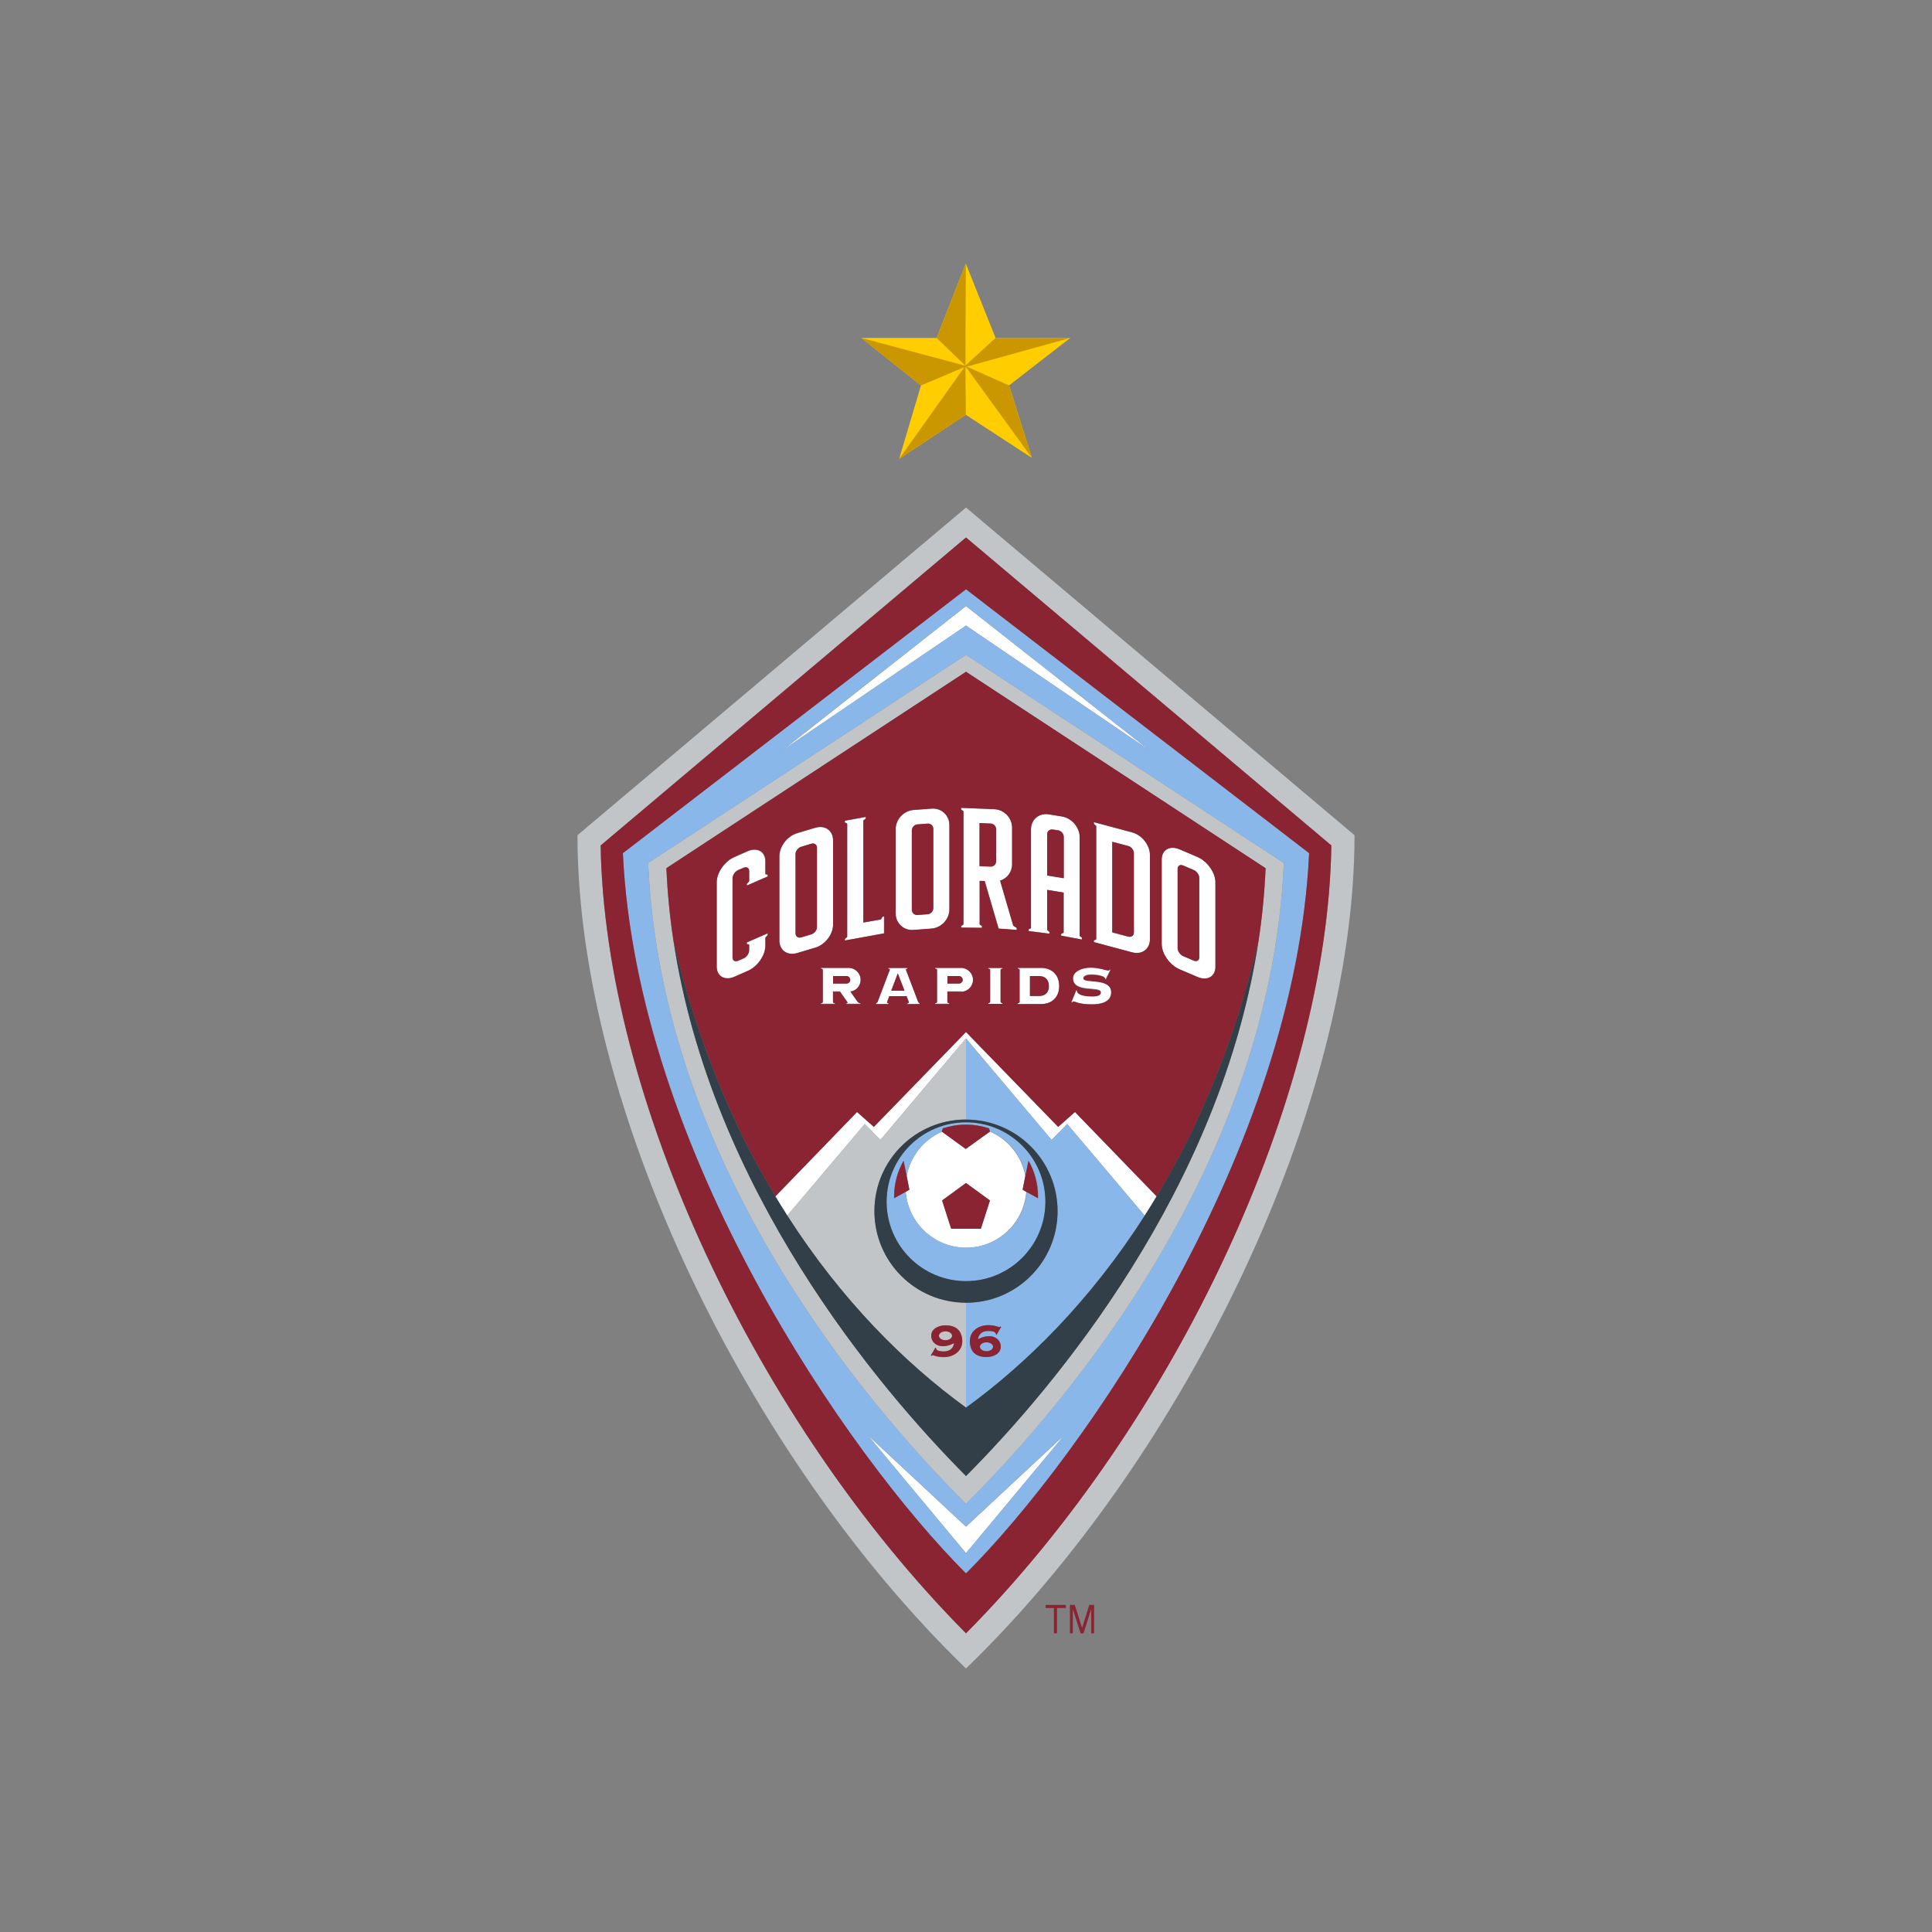 <?xml version="1.0" encoding="utf-8"?>
<!-- Generator: Adobe Illustrator 24.2.0, SVG Export Plug-In . SVG Version: 6.00 Build 0)  -->
<svg version="1.1" id="Layer_1" xmlns="http://www.w3.org/2000/svg" xmlns:xlink="http://www.w3.org/1999/xlink" x="0px" y="0px"
	 viewBox="0 0 1000 1000" style="enable-background:new 0 0 1000 1000;" xml:space="preserve">
<rect x="0" y="0" width="1000" height="1000" fill="#808080" stroke="none"/>
<style type="text/css">
	.st0{fill:#FFFFFF;}
	.st1{fill:#8AB7E9;}
	.st2{fill:#C1C5C8;}
	.st3{fill:#8A2432;}
	.st4{fill:#323E48;}
	.st5{fill:#FFCD00;}
	.st6{fill:#CB9700;}
</style>
<g>
	<g>
		<g>
			<polygon class="st0" points="594.9,388.3 500,313.7 405.1,388.3 500,323.8 			"/>
			<polygon class="st0" points="449,742.7 500,803.9 551,742.7 500,790.2 			"/>
			<path class="st0" d="M547.7,583.2L500,534.1l-47.7,49.1l-8.7-7.7l-42.3,43.7c2,3.4,4.1,6.7,6.2,10l40.1-47.4l8.1,8.2l44.3-52.5
				l44.3,52.5l8.1-8.2l40.1,47.4c2.1-3.2,4.1-6.6,6.2-10l-42.3-43.7L547.7,583.2z"/>
			<path class="st0" d="M500,645.8c16.5,0,29.9-12.7,31.2-28.9l-1.9-1.1l1.4-7.1c-1.9-10.4-8.9-18.9-18.3-23l-12.4,9l-12.4-9
				c-9.4,4.1-16.4,12.7-18.3,23l1.4,7.1l-1.9,1.1C470.1,633,483.5,645.8,500,645.8z M500,612.3l12.4,9l-4.7,14.6h-15.3l-4.7-14.6
				L500,612.3z"/>
			<path class="st0" d="M412.6,493.3l9.4-2.8c5-1.5,9.2-6.8,9.2-11.9V435c0-5-4.1-8-9.2-6.5l-9.4,2.8c-5,1.5-9.2,6.8-9.2,11.9v43.7
				C403.4,491.9,407.6,494.8,412.6,493.3z M411.7,442.1c0-1.6,1.3-3.3,2.9-3.8l5.3-1.6c1.6-0.5,2.9,0.5,2.9,2.1v41
				c0,1.6-1.3,3.3-2.9,3.8l-5.3,1.6c-1.6,0.5-2.9-0.5-2.9-2.1V442.1z"/>
			<path class="st0" d="M491.4,470.8v-43.7c0-5-4.1-8.9-9.2-8.5l-9.4,0.7c-5,0.4-9.2,4.8-9.2,9.9v43.7c0,5,4.1,8.9,9.2,8.5l9.4-0.7
				C487.3,480.2,491.4,475.8,491.4,470.8z M474.8,473.6c-1.6,0.1-2.9-1.1-2.9-2.7v-41c0-1.6,1.3-3,2.9-3.2l5.3-0.4
				c1.6-0.1,2.9,1.1,2.9,2.7v41c0,1.6-1.3,3-2.9,3.2L474.8,473.6z"/>
			<path class="st0" d="M619.9,443.6l-9.4-4c-5-2.2-9.2,0.2-9.2,5.3v43.7c0,5,4.1,10.9,9.2,13.1l9.4,4c5,2.2,9.2-0.2,9.2-5.3v-43.7
				C629.1,451.7,624.9,445.8,619.9,443.6z M620.8,495.5c0,1.6-1.3,2.4-2.9,1.7l-5.4-2.3c-1.6-0.7-2.9-2.6-2.9-4.2v-41
				c0-1.6,1.3-2.4,2.9-1.7l5.4,2.3c1.6,0.7,2.9,2.6,2.9,4.2V495.5z"/>
			<path class="st0" d="M396.1,445.9c0-5-4.1-7.4-9.2-5.2l-6.8,3c-5,2.2-9.2,8.1-9.2,13.1v43.7c0,5,4.1,7.4,9.2,5.2l6.8-3
				c5-2.2,9.2-8.1,9.2-13.1v-4.2l1.2-1.3v-0.9l-10.8,4.7v0.9l1.2,0.3v2.9c0,1.6-1.3,3.5-2.9,4.2l-2.8,1.2c-1.6,0.7-2.9-0.1-2.9-1.7
				v-41c0-1.6,1.3-3.5,2.9-4.2l2.8-1.2c1.6-0.7,2.9,0.1,2.9,1.7v5.3l-1.2,1.3v0.9l10.8-4.7v-0.9l-1.2-0.3V445.9z"/>
			<polygon class="st0" points="457.5,474.4 456.7,474.5 455.9,475.9 446.8,477.5 446.8,424.7 448.1,423.7 448.1,422.9 437.3,424.8 
				437.3,425.7 438.5,426.2 438.5,484.9 437.3,486 437.3,486.8 457.5,483.1 			"/>
			<path class="st0" d="M595.2,486.2v-43.7c0-5-4.1-10.3-9.2-11.6l-19.8-5.3v0.9l1.2,1.1v58.7l-1.2,0.5v0.9l19.8,5.3
				C591.1,494.3,595.2,491.2,595.2,486.2z M584,484.8l-8.3-2.2v-46.9l8.3,2.2c1.6,0.4,2.9,2.1,2.9,3.7v41
				C586.9,484.3,585.6,485.2,584,484.8z"/>
			<path class="st0" d="M526.4,480.4l-1.8-1.2l-6.8-23.3c3.6-1.1,6.2-4.4,6.2-8.4v-19.1c0-5-4.1-9.3-9.2-9.5l-17.2-0.7v0.9l1.2,0.8
				v58.7l-1.2,0.7v0.9l10.8,0.1v-0.9l-1.2-0.8v-22.6l2.6,0.1l7.2,24.6l9.6,0.7V480.4z M515.6,445.8c0,1.6-1.3,2.9-2.9,2.8l-5.7-0.2
				V426l5.7,0.2c1.6,0.1,2.9,1.4,2.9,3V445.8z"/>
			<path class="st0" d="M549.3,483.4v0.9l10.8,2v-0.9l-1.2-1v-51.2c0-5-4.1-9.8-9.2-10.6l-6.8-1.1c-5-0.8-9.2,2.7-9.2,7.7v51.2
				l-1.2,0.6v0.9l10.8,1.4v-0.9l-1.2-1v-20.8l8.6,1.4v20.8L549.3,483.4z M542,453.1v-21.3c0-1.6,1.3-2.7,2.9-2.5l2.8,0.4
				c1.6,0.3,2.9,1.8,2.9,3.4v21.3L542,453.1z"/>
			<path class="st0" d="M518.9,501.4V501h-7.4v0.4c0.6,0,1,0.3,1,0.6v16.6c0,0.3-0.5,0.6-1,0.6v0.4h7.4v-0.4c-0.6,0-1-0.3-1-0.6V502
				C517.9,501.7,518.3,501.4,518.9,501.4z"/>
			<path class="st0" d="M526.8,519.3v0.4h12.1c5.2,0,9.4-3.2,9.4-9.4c0-6.2-4.2-9.4-9.4-9.4h-12.1v0.4c0.6,0,1,0.3,1,0.6v16.6
				C527.8,519,527.3,519.3,526.8,519.3z M533.1,505.2h4.6c2.9,0,5.2,1.4,5.2,5.2c0,3.8-2.3,5.2-5.2,5.2h-4.6V505.2z"/>
			<path class="st0" d="M497.5,513.3c3.4,0,6.2-2.8,6.2-6.2c0-3.4-2.8-6.2-6.2-6.2H484v0.4c0.6,0,1,0.3,1,0.6v16.6
				c0,0.3-0.4,0.6-1,0.6v0.4h7.3v-0.4c-0.6,0-1-0.3-1-0.6v-5.4H497.5z M490.4,505.2h5.9c1.1,0,2,0.9,2,2c0,1.1-0.9,1.9-2,1.9h-5.9
				V505.2z"/>
			<path class="st0" d="M445.4,507.1c0-3.4-2.8-6.2-6.2-6.2h-14.4v0.4c0.6,0,1,0.3,1,0.6v16.6c0,0.3-0.4,0.6-1,0.6v0.4h7.3v-0.4
				c-0.6,0-1-0.3-1-0.6v-5.4h3.6l3.8,5.4c0.2,0.3,0,0.6-0.5,0.6v0.4h7.3v-0.4c-0.6,0-1.2-0.3-1.4-0.6l-3.8-5.4
				C443.2,512.8,445.4,510.2,445.4,507.1z M438.1,509.1h-6.9v-3.9h6.9c1.1,0,2,0.9,2,2C440.1,508.2,439.2,509.1,438.1,509.1z"/>
			<path class="st0" d="M469.7,519.3v0.4h6.5v-0.5c-0.4-0.1-0.7-0.3-0.8-0.6L469,502c-0.1-0.3,0.2-0.6,0.8-0.6V501h-10v0.4
				c0.6,0,0.9,0.3,0.8,0.6l-6.3,16.6c-0.1,0.3-0.4,0.5-0.8,0.6v0.5h6.5v-0.4c-0.6,0-0.9-0.3-0.8-0.6l1.2-3.1h8.9l1.2,3.1
				C470.5,519,470.2,519.3,469.7,519.3z M461.3,512.8l3.4-9l3.4,9H461.3z"/>
			<path class="st0" d="M557.1,512.4l-2.6,6.3l0.4,0.1c0,0,0.3-0.5,0.7-0.5c1.1,0,2.7,1.5,9.6,1.5c4.7,0,9.9-1.2,9.9-6.3
				c0-7.9-14.4-4.4-14.4-7.3c0-1.3,2.3-1.9,3.7-1.9c5,0,7.9,1.3,7.5,2.2l0.4,0.2l2.5-5l-0.4-0.1c0,0-0.3,0.5-1,0.5
				c-0.7,0-4.6-1.5-9-1.5c-4.7,0-9.1,2.1-9.1,5.5c0,7.9,14.4,4.1,14.4,7.3c0,1.5-1.5,2.1-4.5,2.1c-6.9,0-8.2-2.2-7.8-3.1
				L557.1,512.4z"/>
		</g>
		<g>
			<path class="st1" d="M500,305L322.4,441.6c7.3,153.9,116.4,311.7,177.6,372.8c61.2-61.1,170.4-218.9,177.6-372.8L500,305z
				 M500,313.7l94.9,74.6L500,323.8l-94.9,64.4L500,313.7z M500,339l164.5,107.7C657.7,601.2,554.1,724.2,500,778.4
				c-54.1-54.1-157.7-177.2-164.5-331.7L500,339z M500,803.9l-51-61.3l51,47.6l51-47.6L500,803.9z"/>
			<path class="st1" d="M510.6,699.3c1.9,0,3.4-1,3.4-2.3c0-1.3-1.5-2.3-3.4-2.3c-1.9,0-3.4,1-3.4,2.3
				C507.2,698.3,508.8,699.3,510.6,699.3z"/>
			<path class="st1" d="M547.4,626.9c0,26.2-21.2,47.4-47.4,47.4v54.3c31.4-22.8,64.3-55.4,92.5-99.4l-40.1-47.4l-8.1,8.2L500,537.5
				v42C526.2,579.5,547.4,600.7,547.4,626.9z M511.5,688.9c-5.1,0-5.3,4.3-5.3,4.3s2.7-1.6,5.8-1.6c3.4,0,6,2.3,6,5.4
				c0,3.7-3.7,5.4-7.4,5.4c-5.8,0-8.6-3-8.6-8.3c0-5.4,4.7-8.2,9.5-8.2c3.6,0,5.3,1,5.6,1c0.4,0,0.7-0.3,0.7-0.3l0.4,0.2l-2.4,4.1
				l-0.3-0.2C515.6,689.9,514.8,688.9,511.5,688.9z"/>
			<path class="st1" d="M541.1,622c0-22.7-18.4-41.1-41.1-41.1c-22.7,0-41.1,18.4-41.1,41.1c0,22.7,18.4,41.1,41.1,41.1
				C522.7,663.2,541.1,644.7,541.1,622z M468.8,616.9l-6,3.3c0-0.3,0-0.7,0-1c0-6.7,1.8-13,4.9-18.4l1.6,7.9
				c1.9-10.4,8.9-18.9,18.3-23l0.6-1.7c3.7-1.2,7.7-1.9,11.9-1.9c4.1,0,8.1,0.7,11.9,1.9l0.6,1.7c9.4,4.1,16.4,12.6,18.3,23l1.6-7.9
				c3.1,5.4,4.9,11.7,4.9,18.4c0,0.3,0,0.7,0,1l-6-3.3c-1.3,16.1-14.7,28.9-31.2,28.9C483.5,645.8,470.1,633,468.8,616.9z"/>
		</g>
		<g>
			<path class="st2" d="M500,262.7L298.9,432.3c0,140.5,87.8,321.7,201.1,431.3C613.4,754,701.1,572.8,701.1,432.3L500,262.7z
				 M500,845.4C391.3,735.7,312.9,567.9,310.9,437.6c8.1-6.8,175.3-147.8,189.1-159.4c13.8,11.6,181,152.6,189.1,159.4
				C687.1,567.9,608.7,735.7,500,845.4z"/>
			<path class="st2" d="M500,339L335.5,446.7c6.8,154.5,110.4,277.6,164.5,331.7c54.1-54.1,157.7-177.2,164.5-331.7L500,339z
				 M500,764c-46.4-46.7-131.9-148.7-151.4-277c-1.9-12.3-3.1-24.9-3.7-37.7L500,347.7l155.1,101.7c-0.6,12.8-1.8,25.3-3.7,37.7
				C631.9,615.4,546.4,717.4,500,764z"/>
			<path class="st2" d="M447.6,581.7l-40.1,47.4c28.2,44.1,61.1,76.6,92.5,99.4v-54.3c-26.2,0-47.4-21.2-47.4-47.4
				c0-26.2,21.2-47.4,47.4-47.4v-42L455.7,590L447.6,581.7z M488.5,699.5c5.1,0,5.3-4.3,5.3-4.3s-2.7,1.6-5.8,1.6
				c-3.4,0-6-2.3-6-5.4c0-3.7,3.7-5.4,7.4-5.4c5.8,0,8.6,3,8.6,8.2c0,5.4-4.7,8.3-9.5,8.3c-3.6,0-5.3-1-5.7-1
				c-0.4,0-0.7,0.3-0.7,0.3l-0.4-0.1l2.4-4.1l0.3,0.2C484.4,698.5,485.2,699.5,488.5,699.5z"/>
			<path class="st2" d="M489.4,689.1c-1.9,0-3.4,1-3.4,2.3c0,1.3,1.5,2.3,3.4,2.3c1.9,0,3.4-1,3.4-2.3
				C492.8,690.1,491.2,689.1,489.4,689.1z"/>
		</g>
		<g>
			<path class="st3" d="M500,278.2c-13.8,11.6-181,152.6-189.1,159.4c2.1,130.3,80.4,298.1,189.1,407.8
				c108.7-109.7,187.1-277.4,189.1-407.8C681,430.8,513.8,289.8,500,278.2z M322.4,441.6L500,305l177.6,136.6
				C670.4,595.5,561.2,753.2,500,814.4C438.8,753.2,329.6,595.5,322.4,441.6z"/>
			<path class="st3" d="M584,437.9l-8.3-2.2v46.9l8.3,2.2c1.6,0.4,2.9-0.5,2.9-2.2v-41C586.9,440,585.6,438.3,584,437.9z"/>
			<polygon class="st3" points="461.3,512.8 468.2,512.8 464.7,503.8 			"/>
			<path class="st3" d="M420,436.7l-5.3,1.6c-1.6,0.5-2.9,2.2-2.9,3.8v41c0,1.6,1.3,2.5,2.9,2.1l5.3-1.6c1.6-0.5,2.9-2.2,2.9-3.8
				v-41C422.9,437.2,421.6,436.2,420,436.7z"/>
			<path class="st3" d="M496.3,505.2h-5.9v3.9h5.9c1.1,0,2-0.9,2-1.9C498.3,506.1,497.4,505.2,496.3,505.2z"/>
			<path class="st3" d="M500,347.7L344.9,449.4c0.6,12.8,1.8,25.3,3.7,37.7c12.2,52,30.9,95.8,52.7,132.2l42.3-43.7l8.7,7.7
				l47.7-49.1l47.7,49.1l8.7-7.7l42.3,43.7c21.9-36.4,40.5-80.2,52.7-132.2c1.9-12.3,3.1-24.9,3.7-37.7L500,347.7z M397.4,453.6
				l-10.8,4.7v-0.9l1.2-1.3v-5.3c0-1.6-1.3-2.4-2.9-1.7l-2.8,1.2c-1.6,0.7-2.9,2.6-2.9,4.2v41c0,1.6,1.3,2.4,2.9,1.7l2.8-1.2
				c1.6-0.7,2.9-2.6,2.9-4.2v-2.9l-1.2-0.3v-0.9l10.8-4.7v0.9l-1.2,1.3v4.2c0,5-4.1,11-9.2,13.1l-6.8,3c-5,2.2-9.2-0.2-9.2-5.2
				v-43.7c0-5,4.1-11,9.2-13.1l6.8-3c5-2.2,9.2,0.2,9.2,5.2v6.6l1.2,0.3V453.6z M412.6,493.3c-5,1.5-9.2-1.4-9.2-6.5v-43.7
				c0-5,4.1-10.4,9.2-11.9l9.4-2.8c5-1.5,9.2,1.4,9.2,6.5v43.7c0,5-4.1,10.4-9.2,11.9L412.6,493.3z M444,518.7
				c0.2,0.3,0.9,0.6,1.4,0.6v0.4h-7.3v-0.4c0.6,0,0.8-0.3,0.5-0.6l-3.8-5.4h-3.6v5.4c0,0.3,0.4,0.6,1,0.6v0.4h-7.3v-0.4
				c0.6,0,1-0.3,1-0.6V502c0-0.3-0.4-0.6-1-0.6V501h14.4c3.4,0,6.2,2.8,6.2,6.2c0,3.1-2.3,5.7-5.3,6.1L444,518.7z M437.3,486.8V486
				l1.2-1v-58.7l-1.2-0.6v-0.9l10.8-2v0.9l-1.2,1v52.8l9.1-1.6l0.8-1.4l0.9-0.2v8.8L437.3,486.8z M476.1,519.7h-6.5v-0.4
				c0.6,0,0.9-0.3,0.8-0.6l-1.2-3.1h-8.9l-1.2,3.1c-0.1,0.3,0.2,0.6,0.8,0.6v0.4h-6.5v-0.5c0.4-0.1,0.7-0.3,0.8-0.6l6.3-16.6
				c0.1-0.3-0.2-0.6-0.8-0.6V501h10v0.4c-0.6,0-0.9,0.3-0.8,0.6l6.3,16.6c0.1,0.3,0.4,0.5,0.8,0.6V519.7z M472.8,481.3
				c-5,0.4-9.2-3.4-9.2-8.5v-43.7c0-5,4.1-9.5,9.2-9.9l9.4-0.7c5-0.4,9.2,3.4,9.2,8.5v43.7c0,5-4.1,9.5-9.2,9.9L472.8,481.3z
				 M497.5,513.3h-7.1v5.4c0,0.3,0.5,0.6,1,0.6v0.4H484v-0.4c0.6,0,1-0.3,1-0.6V502c0-0.3-0.4-0.6-1-0.6V501h13.4
				c3.4,0,6.2,2.8,6.2,6.2C503.6,510.5,500.9,513.3,497.5,513.3z M518.9,501.4c-0.6,0-1,0.3-1,0.6v16.6c0,0.3,0.4,0.6,1,0.6v0.4
				h-7.4v-0.4c0.6,0,1-0.3,1-0.6V502c0-0.3-0.5-0.6-1-0.6V501h7.4V501.4z M526.4,481.3l-9.6-0.7l-7.2-24.6l-2.6-0.1v22.6l1.2,0.8
				v0.9l-10.8-0.1v-0.9l1.2-0.7v-58.7l-1.2-0.8v-0.9l17.2,0.7c5,0.2,9.2,4.5,9.2,9.5v19.1c0,4-2.6,7.3-6.2,8.4l6.8,23.3l1.8,1.2
				V481.3z M538.8,519.7h-12.1v-0.4c0.6,0,1-0.3,1-0.6V502c0-0.3-0.4-0.6-1-0.6V501h12.1c5.2,0,9.4,3.2,9.4,9.4
				C548.2,516.6,544,519.7,538.8,519.7z M542,460.6v20.8l1.2,1v0.9l-10.8-1.4V481l1.2-0.6v-51.2c0-5,4.1-8.5,9.2-7.7l6.8,1.1
				c5,0.8,9.2,5.6,9.2,10.6v51.2l1.2,1v0.9l-10.8-2v-0.9l1.2-0.6V462L542,460.6z M565.2,519.9c-6.9,0-8.5-1.5-9.6-1.5
				c-0.4,0-0.7,0.5-0.7,0.5l-0.4-0.1l2.6-6.3l0.4,0.2c-0.4,0.9,0.9,3.1,7.8,3.1c3,0,4.5-0.6,4.5-2.1c0-3.2-14.4,0.7-14.4-7.3
				c0-3.4,4.4-5.5,9.1-5.5c4.3,0,8.3,1.5,9,1.5c0.7,0,1-0.5,1-0.5l0.4,0.1l-2.5,5l-0.4-0.2c0.4-1-2.4-2.2-7.5-2.2
				c-1.5,0-3.7,0.6-3.7,1.9c0,2.8,14.4-0.7,14.4,7.3C575.1,518.7,569.9,519.9,565.2,519.9z M595.2,486.2c0,5-4.1,8.1-9.2,6.7
				l-19.8-5.3v-0.9l1.2-0.5v-58.7l-1.2-1.1v-0.9l19.8,5.3c5,1.4,9.2,6.6,9.2,11.6V486.2z M629.1,500.4c0,5-4.1,7.4-9.2,5.3l-9.4-4
				c-5-2.2-9.2-8-9.2-13.1v-43.7c0-5,4.1-7.4,9.2-5.3l9.4,4c5,2.2,9.2,8,9.2,13.1V500.4z"/>
			<path class="st3" d="M480.2,426.3l-5.3,0.4c-1.6,0.1-2.9,1.5-2.9,3.2v41c0,1.6,1.3,2.8,2.9,2.7l5.3-0.4c1.6-0.1,2.9-1.5,2.9-3.2
				v-41C483.1,427.4,481.8,426.2,480.2,426.3z"/>
			<path class="st3" d="M512.7,426.3L507,426v22.3l5.7,0.2c1.6,0.1,2.9-1.2,2.9-2.8v-16.5C515.6,427.7,514.3,426.3,512.7,426.3z"/>
			<path class="st3" d="M438.1,505.2h-6.9v3.9h6.9c1.1,0,2-0.9,2-1.9C440.1,506.1,439.2,505.2,438.1,505.2z"/>
			<path class="st3" d="M550.6,433.2c0-1.6-1.3-3.1-2.9-3.4l-2.8-0.4c-1.6-0.3-2.9,0.9-2.9,2.5v21.3l8.6,1.4V433.2z"/>
			<path class="st3" d="M537.7,505.2h-4.6v10.3h4.6c2.9,0,5.2-1.4,5.2-5.2C542.8,506.6,540.5,505.2,537.7,505.2z"/>
			<path class="st3" d="M617.8,450.3l-5.4-2.3c-1.6-0.7-2.9,0.1-2.9,1.7v41c0,1.6,1.3,3.5,2.9,4.2l5.4,2.3c1.6,0.7,2.9-0.1,2.9-1.7
				v-41C620.8,452.9,619.5,451,617.8,450.3z"/>
			<polygon class="st3" points="512.4,621.4 500,612.3 487.6,621.4 492.3,636 507.7,636 			"/>
			<path class="st3" d="M512.4,585.7l-0.6-1.7c-3.7-1.2-7.7-1.9-11.9-1.9c-4.1,0-8.1,0.7-11.9,1.9l-0.6,1.7l12.4,9L512.4,585.7z"/>
			<path class="st3" d="M467.7,600.8c-3.1,5.4-4.9,11.7-4.9,18.4c0,0.3,0,0.7,0,1l6-3.3l1.9-1.1l-1.4-7.1L467.7,600.8z"/>
			<path class="st3" d="M530.7,608.7l-1.4,7.1l1.9,1.1l6,3.3c0-0.3,0-0.7,0-1c0-6.7-1.8-13-4.9-18.4L530.7,608.7z"/>
			<path class="st3" d="M489.4,686c-3.6,0-7.4,1.8-7.4,5.4c0,3.2,2.6,5.4,6,5.4c3.1,0,5.8-1.6,5.8-1.6s-0.2,4.3-5.3,4.3
				c-3.3,0-4.1-1-4-1.8l-0.3-0.2l-2.4,4.1l0.4,0.1c0,0,0.3-0.3,0.7-0.3c0.3,0,2.1,1,5.7,1c4.8,0,9.5-2.9,9.5-8.3
				C497.9,689,495.1,686,489.4,686z M489.4,693.7c-1.9,0-3.4-1-3.4-2.3c0-1.3,1.5-2.3,3.4-2.3c1.9,0,3.4,1,3.4,2.3
				C492.8,692.7,491.2,693.7,489.4,693.7z"/>
			<path class="st3" d="M515.8,690.9l2.4-4.1l-0.4-0.2c0,0-0.3,0.3-0.7,0.3c-0.3,0-2.1-1-5.6-1c-4.8,0-9.5,2.9-9.5,8.2
				c0,5.2,2.8,8.3,8.6,8.3c3.6,0,7.4-1.8,7.4-5.4c0-3.2-2.6-5.4-6-5.4c-3.1,0-5.8,1.6-5.8,1.6s0.2-4.3,5.3-4.3c3.3,0,4.1,1,4,1.8
				L515.8,690.9z M510.6,694.8c1.9,0,3.4,1,3.4,2.3c0,1.3-1.5,2.3-3.4,2.3c-1.9,0-3.4-1-3.4-2.3
				C507.2,695.8,508.8,694.8,510.6,694.8z"/>
			<polygon class="st3" points="541.2,832.3 545.5,832.3 545.5,845.4 547.1,845.4 547.1,832.3 551.7,832.3 551.7,830.7 541.2,830.7 
							"/>
			<polygon class="st3" points="560.1,842.6 556.3,830.7 553.8,830.7 553.8,845.4 555.3,845.4 555.3,832.9 559.3,845.4 560.8,845.4 
				564.8,832.9 564.8,845.4 566.3,845.4 566.3,830.7 563.8,830.7 			"/>
		</g>
		<g>
			<path class="st4" d="M500,674.3c26.2,0,47.4-21.2,47.4-47.4c0-26.2-21.2-47.4-47.4-47.4c-26.2,0-47.4,21.2-47.4,47.4
				C452.6,653.1,473.8,674.3,500,674.3z M500,580.9c22.7,0,41.1,18.4,41.1,41.1c0,22.7-18.4,41.1-41.1,41.1
				c-22.7,0-41.1-18.4-41.1-41.1C458.9,599.3,477.3,580.9,500,580.9z"/>
			<path class="st4" d="M598.7,619.2c-2,3.4-4.1,6.7-6.2,10c-28.2,44.1-61.1,76.6-92.5,99.4c-31.4-22.8-64.3-55.4-92.5-99.4
				c-2.1-3.2-4.1-6.6-6.2-10c-21.9-36.4-40.5-80.2-52.7-132.2c19.5,128.3,105,230.3,151.4,277c46.4-46.6,131.9-148.7,151.4-277
				C639.2,539,620.6,582.8,598.7,619.2z"/>
		</g>
	</g>
	<polygon class="st5" points="499.9,136.4 515.3,174.9 554,174.9 522.3,199.5 534.1,237 499.9,214.7 465.4,237.5 476.7,199.5 
		445.8,174.9 484.8,174.9 499.9,136.4 	"/>
	<polygon class="st6" points="499.7,189.3 484.8,174.9 499.9,136.4 499.7,189.3 	"/>
	<polygon class="st6" points="500.4,189.5 445.8,174.9 476.7,199.5 500.4,189.5 	"/>
	<polygon class="st6" points="499.7,189.3 465.4,237.5 499.9,214.7 499.7,189.3 	"/>
	<polygon class="st6" points="499.6,189.4 534.1,237 522.3,199.5 	"/>
	<polygon class="st6" points="498.5,190.3 515.3,174.9 554,174.9 498.5,190.3 	"/>
</g>
</svg>
